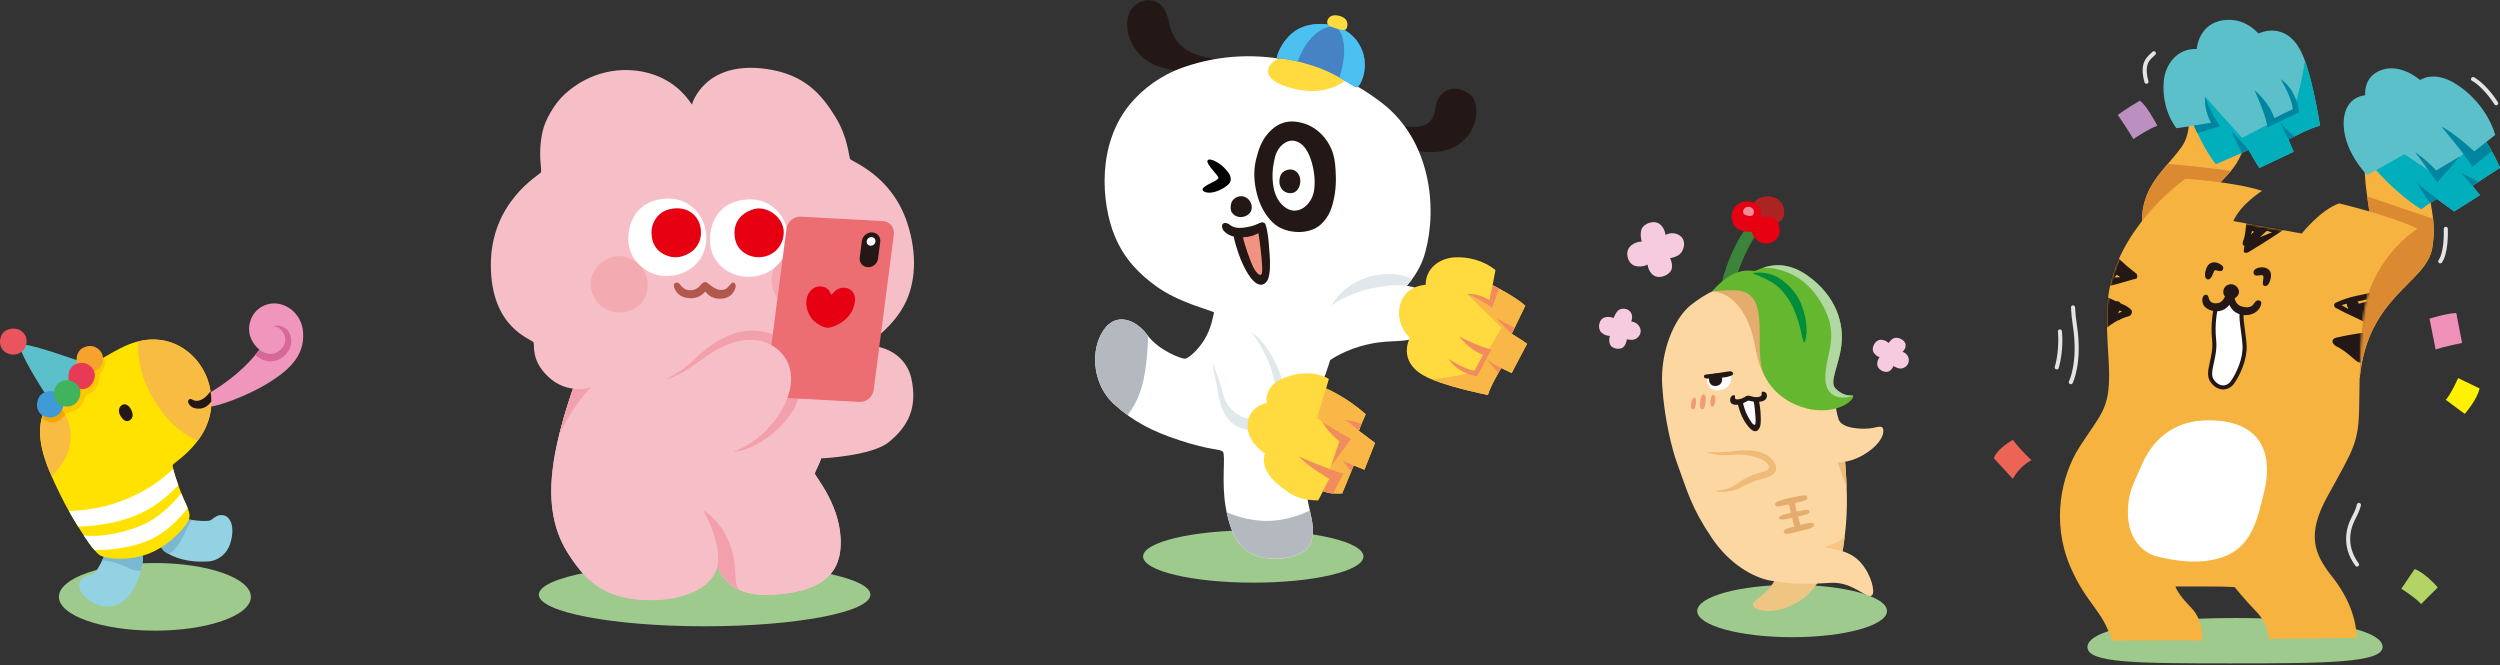 <svg width="1146" height="305" viewBox="0 0 1146 305" fill="none" xmlns="http://www.w3.org/2000/svg">
<rect x="0" y="0" width="1146" height="305" fill="#333333" stroke="none"/>
<ellipse cx="323" cy="272.59" rx="76" ry="14.5" fill="#9ECA8D"/>
<ellipse cx="71" cy="273.59" rx="44" ry="15.5" fill="#9ECA8D"/>
<ellipse cx="574.5" cy="255.09" rx="50.5" ry="12" fill="#9ECA8D"/>
<ellipse cx="821.5" cy="280.09" rx="43.5" ry="12" fill="#9ECA8D"/>
<g clip-path="url(#clip0_2012_2320)">
<path d="M556.502 27.292C557.746 28.815 550.6 33.773 540.391 32.454C534.507 31.693 525.708 30.486 519.824 21.666C516.075 16.04 515.592 7.684 519.082 3.637C522.98 -0.876 529.792 -1.228 533.244 3.507C535.843 7.072 535.639 11.287 537.161 14.74C538.831 18.473 541.189 21.258 544.456 23.207C549.634 26.29 555.778 26.42 556.502 27.311" fill="#231815"/>
<path d="M642.996 58.541C641.733 60.045 644.035 68.456 652.165 69.496C658.049 70.239 667.701 69.793 673.716 61.066C677.558 55.495 677.985 46.824 673.938 43.352C669.892 39.861 663.599 39.415 660.091 44.076C657.437 47.604 658.717 49.628 657.121 53.063C655.395 56.777 653.167 57.909 649.381 58.095C645.724 58.281 643.738 57.668 642.996 58.541Z" fill="#231815"/>
<path d="M557.09 140.912C555.865 145.424 555.531 149.955 552.153 155.599C549.127 160.668 544.635 164.289 543.299 164.456C541.981 164.623 531.308 160.928 525.85 153.483C520.523 146.222 510.481 142.212 504.69 153.297C499.715 162.822 501.571 176.953 510.667 185.253C519.781 193.534 528.728 197.879 540.57 201.778C555.271 206.625 559.206 205.659 560.543 207.052C561.953 208.519 559.8 220.755 561.861 232.509C564.366 246.788 569.527 254.289 580.014 255.775C590.502 257.26 599.838 253.862 601.212 247.976C603.569 237.782 598.075 233.883 598.428 214.572C598.743 197.266 601.824 186.274 606.168 175.337C610.511 164.419 613.333 152.628 613.37 147.039C613.426 140.039 613.166 123.031 589.982 121.137C567.559 119.298 558.798 134.58 557.072 140.93" fill="white"/>
<path d="M526.319 154.021C526.171 153.835 526.004 153.668 525.874 153.482C520.547 146.222 510.505 142.211 504.713 153.296C499.739 162.822 501.595 176.952 510.69 185.252C512.769 187.146 514.83 188.799 516.927 190.321C519.062 187.406 521.178 183.823 522.644 179.7C525.373 172.05 526.115 160.854 526.301 154.039" fill="#B4B8BF"/>
<path d="M612.112 148.95C613.411 148.207 628.261 145.162 636.54 138.793C643.946 133.074 650.647 125.498 653.301 115.787C659.204 94.322 655.268 64.26 633.885 47.511C611.425 29.927 577.067 18.786 542.579 30.819C531.999 34.514 524.203 40.585 518.671 46.973C502.671 65.392 504.75 92.874 510.931 108.044C515.404 119.036 522.699 125.869 529.66 130.975C540.277 138.774 554.459 141.894 556.965 143.398C556.965 143.398 567.749 147 583.731 148.504C601.365 150.175 612.149 148.931 612.149 148.931" fill="white"/>
<path d="M632.826 125.853C620.705 127.005 610.904 136.27 609.921 141.952C609.345 145.239 609.624 147.541 610.459 149.082C611.535 149.008 612.111 148.934 612.111 148.934C613.41 148.191 628.278 145.146 636.538 138.777C640.492 135.732 644.242 132.148 647.286 127.989C644.167 126.021 639.211 125.222 632.826 125.835" fill="#E0E8EC"/>
<path d="M601.234 247.955C602.478 242.626 601.549 239.006 600.454 233.992C596.686 235.83 591.749 237.632 585.828 238.449C575.544 239.841 566.523 236.629 562.328 234.772C564.982 247.566 570.124 254.343 580.036 255.754C590.524 257.24 599.86 253.823 601.234 247.955Z" fill="#B4B8BF"/>
<path d="M593.27 64.559C597.911 65.413 600.101 70.389 601.233 74.196C602.458 78.318 603.015 83.09 602.366 87.36C601.363 93.989 594.495 99.838 588.314 94.435C585.734 92.188 584.286 88.883 583.729 85.504C582.95 80.787 583.34 76.461 584.528 71.782C585.716 67.177 589.651 63.89 593.252 64.559M612.37 82.421C612.37 81.753 612.37 81.084 612.333 80.416C612.222 77.148 612.073 73.824 611.145 70.668C609.233 64.132 604.036 58.431 597.484 56.5C591.971 54.866 586.291 55.349 581.224 61.198C578.105 64.8 576.88 68.625 575.748 73.212C574.281 79.135 575.005 85.652 576.917 91.39C578.365 95.735 581.056 100.247 584.676 103.051C589.873 107.098 599.915 107.823 605.317 103.013C609.475 99.3 610.663 94.955 611.535 90.777C612.111 88.029 612.352 85.225 612.37 82.44" fill="#231815"/>
<path d="M593.958 78.467C591.935 76.926 588.594 77.78 587.276 79.878C586.626 80.937 586.459 82.292 586.478 83.536C586.496 84.78 587.053 86.117 587.926 87.064C589.504 88.754 592.603 89.144 594.33 87.473C595.276 86.581 595.796 85.319 595.982 84.037C596.074 83.406 596.464 80.342 593.958 78.467Z" fill="#231815"/>
<path d="M573.276 92.763C572.775 91.76 571.903 90.85 570.9 90.367C568.432 89.197 565.517 90.534 564.552 92.707C564.125 93.654 564.032 95.362 564.237 96.402C564.459 97.497 565.647 98.649 566.687 99.094C568.691 99.967 571.439 99.41 572.905 97.646C574.056 96.253 574.037 94.341 573.276 92.781" fill="#231815"/>
<path d="M553.507 73.693C554.138 71.873 559.075 74.696 561.154 76.868C563.623 79.43 564.496 81.046 564.087 82.977C563.586 85.391 555.864 89.773 552.078 87.861C548.31 85.929 558.259 83.181 558.537 81.603C558.723 80.582 552.913 75.383 553.488 73.712" fill="#030000"/>
<path d="M580.814 123.382C580.702 125.685 580.368 127.597 578.958 127.672C577.621 127.746 575.969 125.871 574.54 123.531C572.721 120.56 569.064 112.371 567.672 107.358C571.57 107.21 574.781 106.597 578.011 105.148C579.255 110.682 580.962 120.226 580.795 123.401" fill="#F19283"/>
<path d="M561.023 105.855C563.418 108.64 567.371 108.826 569.098 108.788C572.699 108.714 575.39 107.99 578.36 105.929C579.956 104.833 580.847 103.069 579.529 102.178C578.471 101.454 576.801 102.587 574.945 103.292C573.738 103.738 571.139 104.258 569.859 104.388C568.801 104.499 567.724 104.518 566.666 104.351C566.128 104.258 564.903 103.924 563.789 103.088C562.954 102.457 561.747 101.862 560.763 102.438C559.817 102.977 560.058 104.759 561.023 105.873" fill="#231815"/>
<path d="M565.558 108.455C566.003 110.943 566.56 112.522 567.47 115.4C568.565 118.89 572.314 128.23 576.509 130.161C578.904 131.275 580.537 129.641 581.224 128.045C582.171 125.816 582.412 121.286 581.985 116.347C581.595 111.853 581.577 109.179 580.649 104.76C580.185 102.55 579.219 101.993 578.236 102.16C577.085 102.346 576.305 103.813 576.695 105.948C577.549 110.405 578.44 118.872 578.551 121.973C578.625 123.922 578.718 125.946 577.753 126.021C576.843 126.076 575.414 124.368 574.449 122.4C573.15 119.745 570.421 112.169 569.623 108.047C569.214 105.948 568.156 104.481 567.117 104.5C566.115 104.5 565.242 105.837 565.558 108.455Z" fill="#231815"/>
<path d="M584.172 194.349C589.834 190.06 589.796 182.893 587.68 174.259C585.583 165.606 577.026 151.011 569.1 150.9C562.269 150.807 559.633 155.895 557.146 160.555C554.38 165.699 556.96 171.51 557.981 178.046C559.429 187.293 561.657 192.864 567.708 195.742C573.592 198.527 580.46 197.153 584.154 194.368" fill="#E0E8EC"/>
<path d="M555.106 164.381C555.106 164.381 558.985 173.479 560.47 180.071C562.103 187.331 568.674 193.013 575.876 191.713C586.085 189.857 586.308 181.222 583.097 170.434C580.164 160.63 574.633 152.887 570.883 149.266C570.883 149.266 565.983 146.741 559.969 152.274C553.992 157.789 555.106 164.381 555.106 164.381Z" fill="white"/>
<path d="M609.751 165.067C609.751 165.067 616.786 159.961 627.794 157.677C638.856 155.393 644.11 157.602 651.293 153.87C658.235 150.268 658.643 142.432 654.708 136.453C650.773 130.474 642.086 129.769 631.023 131.737C617.065 134.225 609.436 140.835 609.436 140.835C609.436 140.835 605.983 144.549 605.426 152.199C604.406 166.404 609.751 165.067 609.751 165.067Z" fill="white"/>
<path d="M682.068 181.054C682.068 181.054 660.61 176.857 652.258 171.937C640.564 165.048 646.281 154.966 646.281 154.966C643.014 151.568 640.638 147.055 641.473 141.336C642.995 130.771 653.52 130.567 653.52 130.567C653.52 122.768 660.128 118.368 666.68 117.978C672.657 117.625 679.785 119.185 685.521 123.789C685.521 123.789 684.889 127.169 684.203 130.734C684.203 130.734 694.69 135.97 699.182 140.167L692.964 152.997C695.971 154.854 699.219 156.952 699.999 157.621L692.945 170.99L688.175 168.725C688.175 168.725 683.33 176.597 682.05 181.072" fill="#FFDB3F"/>
<path d="M692.967 152.979C695.974 154.836 699.223 156.934 700.002 157.603L692.949 170.972L688.178 168.706C688.178 168.706 683.334 176.579 682.072 181.054C682.072 181.054 666.183 177.935 656.438 173.943C664.995 173.218 676.726 170.21 676.726 170.21L688.308 150.194L672.531 134.782C677.784 134.411 682.777 137.549 682.777 137.549L684.225 130.734C684.225 130.734 694.712 135.971 699.204 140.167L692.986 152.979H692.967Z" fill="#F8B747"/>
<path d="M672.531 134.767C677.784 134.395 682.759 137.533 682.759 137.533L684.207 130.719C684.207 130.719 685.395 131.313 687.121 132.241C687.195 132.297 683.965 141.136 683.965 141.136C683.965 141.136 678.527 136.958 672.55 134.767" fill="#F18D5C"/>
<path d="M692.97 152.982C692.97 152.982 688.051 148.47 685.953 145.852L694.25 150.289L692.97 152.982Z" fill="#F18D5C"/>
<path d="M681.422 164.996L688.178 168.71C688.178 168.71 687.584 169.657 686.786 171.086C685.524 168.895 681.422 165.015 681.422 165.015" fill="#F18D5C"/>
<path d="M664.12 164.549C672.566 169.971 675.963 169.86 675.963 169.86L679.805 162.656C673.55 160.464 668.965 154.281 668.965 154.281C668.965 154.281 680.622 160.149 683.684 160.037L677.151 172.385C677.151 172.385 675.387 172.812 670.264 170.176C665.995 167.985 664.102 164.568 664.102 164.568" fill="#F18D5C"/>
<path d="M615.224 226.195C615.224 226.195 610.045 226.585 606.444 225.174L604.272 229.389C597.2 229.24 592.838 228.293 584.894 221.219C577.116 214.274 579.826 207.887 579.826 207.887C579.826 207.887 571.269 202.632 571.9 194.425C572.532 186.125 580.625 184.769 580.625 184.769C580.086 180.647 581.905 175.726 589.033 173.053C601.544 168.355 609.154 173.721 609.154 173.721L607.873 178.103C607.873 178.103 616.653 181.631 626.064 189.913C626.064 189.913 623.67 195 622.927 197.526L630.315 203.059L625.452 215.351L620.551 213.364L615.243 226.232L615.224 226.195Z" fill="#FFDB3F"/>
<path d="M626.049 189.856C626.049 189.856 623.654 194.944 622.912 197.469L630.299 203.003L625.436 215.295L620.536 213.308L615.227 226.176C615.227 226.176 610.048 226.566 606.447 225.136L609.362 219.528L607.431 218.173C607.431 218.173 617.492 201.981 616.415 201.61C615.357 201.239 603.719 191.472 603.719 191.472L607.839 178.047C607.839 178.047 616.619 181.575 626.03 189.856" fill="#F8B747"/>
<path d="M624.063 194.333C623.599 195.485 623.153 196.617 622.893 197.471C622.893 197.471 619.366 194.073 616.359 192.551C616.359 192.551 619.775 192.551 624.044 194.333" fill="#F18D5C"/>
<path d="M595.5 209.281C595.5 209.281 610.22 215.724 615.788 217.136L610.981 226.438C609.236 226.048 607.584 225.603 606.433 225.157L609.347 219.549C609.347 219.549 599.045 213.441 595.5 209.281Z" fill="#F18D5C"/>
<path d="M606.078 193.441C606.078 193.441 609.661 199.179 613.93 202.243L610.032 213.904L619.313 201.296L606.097 193.441H606.078Z" fill="#F18D5C"/>
<path d="M615.391 211.211C616.653 211.749 620.532 213.328 620.532 213.328L619.363 216.15L615.391 211.211Z" fill="#F18D5C"/>
<path d="M617.005 36.667C608.782 43.296 596.513 42.814 586.749 38.543C577.246 34.402 582.072 28.052 586.489 26.771C586.489 26.771 592.485 23.317 602.397 26.381C616.003 30.577 617.005 36.667 617.005 36.667Z" fill="#FFDB3F"/>
<path d="M585.305 26.698C585.101 24.989 588.739 16.299 595.904 12.92C603.793 9.206 617.009 10.395 622.893 20.069C628.777 29.743 623.561 39.639 622.039 39.992C620.517 40.327 614.002 34.05 601.732 30.114C590.799 26.605 585.305 26.716 585.305 26.716" fill="#4583C5"/>
<path d="M612.127 11.974C606.54 10.284 600.377 10.822 595.904 12.921C588.739 16.3 585.101 24.99 585.305 26.698C585.305 26.698 588.516 26.642 594.883 28.165C594.883 28.165 600.062 11.974 612.127 11.974Z" fill="#4AC1F1"/>
<path d="M622.061 39.992C623.583 39.658 628.798 29.761 622.914 20.068C620.353 15.872 616.418 13.272 612.148 11.973C612.204 12.01 619.796 17.06 614.005 35.517C618.515 38.08 621.151 40.178 622.061 39.974" fill="#4AC1F1"/>
<path d="M617.417 12.736C616.953 14.315 614.8 13.702 612.646 13.071C608.767 11.938 608.006 11.047 608.488 9.468C608.953 7.89 610.493 6.219 614.335 7.37C618.029 8.466 617.881 11.158 617.417 12.736Z" fill="#FFDB3F"/>
</g>
<g clip-path="url(#clip1_2012_2320)">
<path d="M1092.2 296.578C1092.2 303.912 1065.8 304.089 1022.34 304.089C978.866 304.089 956.883 303.912 956.883 296.578C956.883 289.245 981.356 283.297 1024.84 283.297C1068.33 283.297 1092.2 289.245 1092.2 296.578Z" fill="#9ECA8D"/>
<path d="M1113.69 146.097C1113.69 146.097 1120.87 143.753 1125.96 143.469L1128.61 157.194C1128.61 157.194 1120.18 158.934 1116.48 160.177L1113.69 146.097Z" fill="#EF90B9"/>
<path d="M1126.81 173.316C1126.81 173.316 1123.56 180.632 1121.16 183.278L1129.84 189.723C1129.84 189.723 1135.63 183.1 1136.63 178.057L1126.81 173.316Z" fill="#FFF100"/>
<path d="M1100.77 269.876C1100.77 269.876 1107.54 274.137 1109.82 276.907L1117.47 269.272C1117.47 269.272 1111.76 262.578 1106.88 260.855L1100.77 269.858V269.876Z" fill="#B3D465"/>
<path d="M922.697 201.639C922.697 201.639 915.209 205.758 914 210.109L922.697 219.519C922.697 219.519 925.347 213.979 931.252 210.943C931.252 210.943 926.486 206.699 922.697 201.621" fill="#EB6456"/>
<path d="M980.874 46.166C980.874 46.166 974.044 50.197 970.789 52.665C970.789 52.665 976.694 61.348 977.921 63.745C977.921 63.745 985.374 58.773 988.931 57.654C988.931 57.654 983.968 47.995 980.856 46.148" fill="#BB8FBF"/>
<path d="M1059.88 150.322C1059.88 150.322 1063.99 143.22 1081.1 116.994C1090.33 102.843 1085.03 98.528 1084.02 79.138C1083.18 63.087 1094.85 50.444 1099.65 47.23L1132.34 60.033C1132.34 60.033 1112.33 66.762 1112.94 81.109C1113.54 95.456 1117.17 100.392 1114.97 113.603C1112.23 129.992 1085.41 135.39 1081.71 173.317C1080.91 173.317 1059.9 150.322 1059.9 150.322" fill="#F7B33F"/>
<path d="M1132.32 60.048L1099.65 47.246C1096.45 49.377 1090.21 55.733 1086.63 64.469C1086.85 64.469 1096.59 64.274 1114.25 74.377C1118.63 64.665 1132.32 60.048 1132.32 60.048Z" fill="#F4A133"/>
<path d="M1081.08 116.993C1063.97 143.219 1059.86 150.321 1059.86 150.321C1059.86 150.321 1080.86 173.315 1081.66 173.315C1085.36 135.388 1112.19 129.99 1114.92 113.601C1115.83 108.168 1115.74 104.137 1115.3 100.267L1085.08 90.039C1086.63 100.906 1088.26 105.966 1081.06 116.993" fill="#DB8A31"/>
<path d="M1146 76.848C1146 76.848 1142.21 68.379 1139.69 65.112L1143.8 61.844C1141.75 54.618 1135.93 44.887 1125.76 38.46C1115.71 32.103 1109.36 36.702 1109.36 36.702C1109.36 36.702 1100.91 29.067 1092 31.979C1083.09 34.873 1084.23 43.644 1084.23 43.644C1079.61 44.177 1074.91 47.32 1074.38 55.186C1073.49 68.68 1085.05 80.24 1085.05 80.24L1089.25 77.967C1089.25 77.967 1098.48 88.798 1109.91 95.865C1109.91 95.865 1114.57 92.438 1117.05 91.16L1124.98 96.93L1136.81 89.473L1133.34 85.194L1145.98 76.902L1146 76.848Z" fill="#5BC0C9"/>
<path d="M1109.93 95.845C1109.93 95.845 1114.59 92.418 1117.06 91.139L1124.99 96.91L1136.82 89.453L1133.35 85.173L1145.98 76.881C1145.98 76.881 1142.19 68.412 1139.67 65.144L1134.24 69.459L1132.22 67.861C1132.22 67.861 1117.45 81.675 1116.74 80.734C1116.05 79.793 1102.19 70.72 1102.19 70.72L1089.23 77.982C1089.23 77.982 1098.46 88.813 1109.89 95.88" fill="#00AFBB"/>
<path d="M1114.07 92.953C1115.14 92.243 1116.23 91.568 1117.06 91.124C1117.06 91.124 1110.28 86.1 1107.81 83.578C1107.81 83.578 1110.96 89.278 1114.07 92.953Z" fill="#0085A1"/>
<path d="M1119.11 58.008C1119.11 58.008 1130.3 71.236 1133.36 76.421L1142.3 69.372C1141.41 67.72 1140.47 66.158 1139.67 65.128L1134.25 69.443C1134.25 69.443 1124.68 60.582 1119.11 58.026" fill="#0085A1"/>
<path d="M1107.16 69.816C1107.16 69.816 1111.91 72.906 1116.74 78.144L1127.91 71.486L1117.24 83.577L1107.16 69.816Z" fill="#0085A1"/>
<path d="M1128.3 79.264C1129.22 80.365 1133.35 85.141 1133.35 85.141L1136.09 83.33L1128.28 79.246L1128.3 79.264Z" fill="#0085A1"/>
<path d="M1007.75 117.757C1005.91 97.71 1010.89 92.099 1017.53 84.038C1022.38 78.143 1036.58 68.856 1025.03 39.47L997.626 35.066C997.626 35.066 1008.99 55.149 999.832 67.667C991.722 78.764 979.787 86.399 982.188 106.535L1007.75 117.757Z" fill="#F7B33F"/>
<path d="M1025.02 39.47L997.609 35.066C997.609 35.066 1002.25 43.27 1003.21 52.467C1006.96 52.645 1011.64 54.154 1017.73 56.889C1022.62 59.09 1027.15 61.896 1028.98 65.039C1030.07 58.771 1029.38 50.568 1025.02 39.47Z" fill="#F4A133"/>
<path d="M982.191 106.535L1007.75 117.757C1005.92 97.71 1010.9 92.1 1017.53 84.038C1018.79 82.493 1020.7 80.718 1022.62 78.409C1014.38 76.971 1000.6 75.728 993.681 75.16C986.887 83.062 980.359 91.141 982.209 106.517" fill="#DB8A31"/>
<path d="M1063.5 57.599C1063.5 57.599 1059.73 32.829 1054.5 23.028C1047.18 9.285 1035.31 15.357 1035.31 15.357C1031.58 11.451 1026.51 8.521 1019.91 9.178C1007.71 10.403 1006.98 22.46 1006.98 22.46C998.034 22.069 992.663 29.438 991.898 36.913C991.204 43.749 992.645 51.988 997.643 58.771C997.643 58.771 1001.54 58.221 1005.66 57.581C1005.66 57.581 1011.14 69.851 1015.75 75.195L1030.76 68.697C1032.73 72.23 1034.99 76.048 1035.72 76.989L1051.39 69.567L1049.03 63.991C1049.03 63.991 1058.29 58.807 1063.49 57.581" fill="#5BC0C9"/>
<path d="M1030.77 68.716C1032.74 72.249 1035 76.067 1035.73 77.008L1051.4 69.586L1049.03 64.01C1049.03 64.01 1058.3 58.826 1063.49 57.6C1063.49 57.6 1060.68 39.258 1056.57 27.895C1055.33 37.66 1051.31 50.942 1051.31 50.942L1027.8 63.247L1010.88 44.425C1010.21 50.409 1013.57 56.286 1013.57 56.286L1005.69 57.6C1005.69 57.6 1011.17 69.87 1015.77 75.215L1030.78 68.716H1030.77Z" fill="#00AFBB"/>
<path d="M1010.88 44.426C1010.21 50.427 1013.57 56.287 1013.57 56.287L1005.69 57.601C1005.69 57.601 1006.31 58.986 1007.29 61.01C1007.34 61.099 1017.64 57.832 1017.64 57.832C1017.64 57.832 1013.12 51.404 1010.88 44.444" fill="#0085A1"/>
<path d="M1030.77 68.713C1030.77 68.713 1025.84 62.853 1022.92 60.332L1027.62 70.045L1030.77 68.713Z" fill="#0085A1"/>
<path d="M1045.12 56.09L1049.05 64.027C1049.05 64.027 1050.17 63.405 1051.84 62.535C1049.39 60.973 1045.13 56.09 1045.13 56.09" fill="#0085A1"/>
<path d="M1045.46 36.238C1051.26 46.182 1050.97 50.07 1050.97 50.07L1042.51 54.136C1040.3 46.874 1033.44 41.316 1033.44 41.316C1033.44 41.316 1039.61 54.953 1039.32 58.469L1053.78 51.58C1053.78 51.58 1054.35 49.573 1051.58 43.572C1049.27 38.582 1045.44 36.256 1045.44 36.256" fill="#0085A1"/>
<path d="M1080.44 292.406C1079.89 283.688 1077.01 274.402 1068.97 264.245C1060.79 253.911 1057.25 245.086 1066.91 227.508C1079.11 205.366 1081.28 203.022 1081.47 185.39C1081.63 170.546 1081.92 146.274 1085.37 135.389C1091.82 114.97 1108.15 104.831 1108.15 104.831C1096.09 98.9 1072.26 93.236 1072.26 93.236C1063.51 96.361 1055.15 107.05 1055.15 107.05C1046.15 105.523 1023.76 101.333 1023.76 101.333C1027.17 93.538 1036.95 87.483 1036.95 87.483C1023.93 83.293 1001.77 81.961 1001.77 81.961C1001.77 81.961 973.85 101.386 967.322 130.648C964.352 143.983 966.646 159.875 966.807 170.741C967.056 187.716 962.911 189.847 953.378 204.673C944.805 217.99 940.234 239.351 949.038 259.771C956.508 277.101 963.818 279.48 968.069 293.703C968.069 293.703 1000.67 293.365 1009.3 293.685C1009.3 293.685 1010.68 286.121 1005.28 279.498C1003.91 277.811 998.732 273.159 997.238 268.844C997.238 268.844 1019.19 268.684 1024.36 269.146C1024.36 269.146 1029.38 275.325 1033.72 279.746C1038.15 284.256 1039.18 287.914 1040.16 292.904L1080.42 292.406H1080.44Z" fill="#F7B33F"/>
<mask id="mask0_2012_2320" style="mask-type:luminance" maskUnits="userSpaceOnUse" x="944" y="81" width="165" height="213">
<path d="M967.322 130.666C964.352 144 966.646 159.892 966.806 170.759C967.055 187.734 962.911 189.864 953.378 204.691C944.805 218.008 940.234 239.368 949.038 259.788C956.508 277.1 963.818 279.497 968.069 293.72C968.069 293.72 1000.67 293.383 1009.3 293.702C1009.3 293.702 1010.68 286.138 1005.28 279.533C1003.89 277.846 998.732 273.176 997.238 268.879C997.238 268.879 1019.19 268.702 1024.36 269.181C1024.36 269.181 1029.38 275.36 1033.72 279.781C1038.15 284.291 1039.18 287.931 1040.16 292.939L1080.42 292.442C1079.87 283.723 1076.99 274.437 1068.95 264.28C1060.77 253.946 1057.23 245.121 1066.91 227.543C1079.09 205.401 1081.28 203.057 1081.47 185.425C1081.63 170.581 1081.92 146.309 1085.37 135.424C1091.82 115.005 1108.15 104.866 1108.15 104.866C1096.09 98.935 1072.26 93.271 1072.26 93.271C1063.51 96.396 1055.15 107.085 1055.15 107.085C1046.15 105.558 1023.76 101.368 1023.76 101.368C1027.17 93.573 1036.95 87.518 1036.95 87.518C1023.93 83.328 1001.77 81.996 1001.77 81.996C1001.77 81.996 973.85 101.421 967.322 130.683" fill="white"/>
</mask>
<g mask="url(#mask0_2012_2320)">
<path d="M1085.83 145.618C1085.83 145.618 1085.78 145.618 1085.76 145.6C1085.79 145.565 1085.81 145.529 1085.83 145.494C1085.83 145.529 1085.83 145.582 1085.83 145.618ZM1075.92 140.469C1075.92 140.469 1076.56 141.09 1076.4 141.587C1076.12 141.374 1073.65 140.096 1073.38 139.883C1074.3 139.563 1075.14 139.35 1075.82 139.208C1075.76 139.243 1075.92 140.451 1075.92 140.451M1088.37 147.038C1088.34 145.192 1088.28 143.345 1088.25 141.481C1088.21 139.936 1088.55 138.143 1086.68 137.841C1086.42 137.787 1081.61 139.172 1081.31 139.208C1081.31 139.03 1080.69 138.338 1080.65 138.196C1082.17 137.876 1088.84 136.473 1090.35 136.154C1091.97 135.816 1091.84 133.153 1090.24 133.49C1086.74 134.236 1083.25 134.964 1079.75 135.71C1076.62 136.385 1073.7 137.379 1070.66 138.799C1069.7 139.243 1069.7 140.575 1070.66 141.108C1073.5 142.653 1075.98 143.86 1078.93 145.209C1081.56 146.417 1083.75 147.731 1086.58 148.565C1087.45 148.832 1088.41 147.873 1088.39 147.021" fill="#231815"/>
<path d="M1085.37 162.593C1085.62 161.404 1085.51 160.125 1085.26 159.042C1084.98 157.817 1084.67 156.308 1084.67 155.118C1084.67 153.36 1086.83 152.099 1085.03 152.313C1080.3 152.881 1075.53 153.715 1070.77 154.816C1069.75 155.047 1068.86 156.077 1069.29 157.036C1069.72 157.959 1070.5 158.509 1071.37 158.971C1072.4 159.504 1073.4 160.09 1074.34 160.747C1076.24 162.078 1077.95 163.623 1079.73 165.115C1080.64 165.86 1081.69 166.695 1083.16 165.896C1084.44 165.203 1085.1 163.854 1085.39 162.576" fill="#231815"/>
<path d="M970.342 125.928C970.342 125.928 970.662 126.158 970.715 126.194C971.125 126.478 971.569 126.94 971.961 127.082C971.249 127.171 970.004 127.064 969.293 127.171C969.577 126.904 970.075 126.194 970.36 125.928M979.235 127.792C979.608 127.632 979.786 126.673 979.68 126.176C979.644 125.892 979.52 125.626 979.324 125.466C977.403 123.886 975.429 122.412 973.597 120.707C971.765 119.003 969.915 117.369 967.745 116.126C966.465 115.38 964.828 117.866 966.127 118.612C967.496 119.411 968.741 120.37 969.933 121.382C969.648 121.524 969.364 121.684 969.097 121.844C968.67 121.737 968.243 121.631 967.799 121.56C966.536 121.382 964.935 121.737 963.797 121.204C962.463 120.565 960.826 123.051 962.178 123.69C963.281 124.205 964.437 124.17 965.664 124.205C965.664 124.205 965.664 124.205 965.646 124.205C964.775 124.916 963.761 125.715 963.263 126.798C962.925 127.508 962.907 128.2 963.174 128.698C962.783 129.177 962.445 129.692 962.249 130.207C961.805 131.45 962.481 132.728 963.743 132.231C964.099 132.089 964.401 131.787 964.722 131.592C964.668 131.645 965.255 131.468 965.344 131.45C965.664 131.379 966.002 131.308 966.322 131.237C967.745 130.899 969.186 130.544 970.609 130.154C973.241 129.461 975.198 128.769 977.812 128.094C978.239 127.987 978.826 127.845 979.271 127.739" fill="#231815"/>
<path d="M1038.75 107.602C1037.78 108.01 1036.78 108.401 1035.8 108.809C1036.9 108.01 1037.97 106.678 1039.07 105.862C1039.89 105.862 1040.73 106.43 1041.49 106.501C1040.57 106.874 1039.64 107.229 1038.75 107.602ZM1031.82 107.531L1032.37 105.915L1033.26 106.217C1033.26 106.217 1031.89 107.478 1031.82 107.531ZM1054.33 100.499C1053.45 100.34 1052.59 100.126 1051.77 99.896C1051.67 99.647 1051.42 99.487 1050.97 99.505C1050.81 99.505 1050.65 99.505 1050.49 99.505C1046.76 98.298 1043.41 96.629 1039.18 96.007C1038.83 95.954 1038.43 96.06 1038.08 96.238C1037.54 95.457 1035.36 96.007 1034.88 97.428C1034.34 98.99 1033.67 100.57 1032.96 102.168C1033.15 99.967 1033.44 97.694 1034.66 95.35C1035.57 93.645 1032.56 93.521 1031.66 95.226C1030.04 98.315 1029.79 101.21 1029.51 104.051C1029.36 105.542 1029.22 107.034 1028.88 108.578C1028.62 109.786 1027.41 111.757 1028.4 112.485C1028.54 112.591 1028.71 112.645 1028.87 112.68C1028.69 113.515 1028.56 114.349 1028.53 115.166C1028.49 115.929 1029.72 116.142 1030.7 115.557C1034.31 113.426 1037.85 111.242 1041.32 108.934C1043.08 107.762 1044.96 106.607 1046.72 105.365C1049.03 104.85 1051.35 104.104 1053.68 102.737C1054.74 102.115 1055.49 100.677 1054.37 100.482" fill="#231815"/>
<path d="M971.04 143.594C971.04 143.594 970.951 143.594 970.898 143.594C971.093 143.238 971.307 142.866 971.502 142.493C971.538 142.422 971.574 142.368 971.609 142.297C971.983 142.457 972.356 142.635 972.73 142.812C972.16 143.043 971.591 143.292 971.04 143.576M976.963 142.067C975.575 140.557 973.797 139.794 972.054 139.03C972 138.941 971.965 138.853 971.911 138.782C971.431 138.16 970.738 137.983 969.973 138.089C968.141 137.237 966.327 136.402 964.513 135.55C963.943 135.284 963.267 135.515 962.858 136.367C962.52 137.095 962.574 138.231 963.143 138.498C964.068 138.924 965.011 139.368 965.935 139.794C963.534 141.108 961.169 142.635 958.714 143.647C957.54 144.126 957.434 146.577 958.519 146.736C960.671 147.056 962.858 147.216 965.064 147.216C964.637 147.624 964.21 148.033 963.783 148.423C963.214 148.92 962.627 149.435 962.076 149.968C960.724 151.264 961.702 153.821 963.09 152.56C963.623 152.081 964.157 151.602 964.673 151.122C966.718 149.364 968.852 147.908 971.04 146.79C971.129 146.79 971.2 146.79 971.289 146.772C971.591 146.736 971.84 146.559 972.036 146.328C973.334 145.742 974.651 145.263 975.967 144.925C976.892 144.694 977.745 142.919 976.98 142.067" fill="#231815"/>
</g>
<path d="M1033.01 125.107C1033.1 125.977 1033.81 126.581 1035.64 126.226C1037.44 125.888 1037.56 126.386 1037.58 127.185C1037.6 127.984 1036.73 130.665 1037.9 131.038C1039.25 131.464 1040.48 130.097 1040.96 127.149C1041.44 124.202 1039.62 122.888 1037.81 122.603C1036 122.302 1032.79 122.976 1033.03 125.107" fill="#231815"/>
<path d="M1012 128.091C1012.86 128.304 1013.85 127.168 1014.47 125.41C1015.01 123.883 1015.29 123.67 1016.04 123.936C1016.79 124.185 1018.3 124.611 1018.8 123.83C1019.38 122.924 1019.44 121.948 1017.37 120.882C1014.72 119.497 1012.71 120.545 1011.81 122.143C1010.9 123.741 1009.92 127.576 1012 128.109" fill="#231815"/>
<path d="M1027.9 142.687C1026.66 144.569 1028.6 152.328 1028.9 158.383C1029.22 164.438 1026.07 171.398 1023.44 175.163C1020.81 178.927 1016.24 178.128 1013.83 174.257C1011.43 170.368 1015.77 163.763 1014.95 156.075C1014.14 148.386 1015.45 142.687 1015.77 140.929C1015.77 140.929 1018.9 140.804 1019.83 139.1C1020.75 137.413 1021.78 135.957 1021.78 135.957C1021.78 135.957 1023.21 140.183 1025.06 141.195C1026.91 142.189 1027.89 142.722 1027.89 142.722" fill="white"/>
<path d="M1021.93 130.381C1020.47 130.701 1019.44 131.731 1019.19 133.329C1018.94 134.927 1019.85 136.543 1021.95 137.057C1024.04 137.555 1026.02 135.939 1026.34 134.181C1026.66 132.423 1024.7 129.76 1021.95 130.381" fill="#231815"/>
<path d="M1021.57 134.377C1021.16 135.282 1020.63 139.029 1023.44 142.03C1026.2 144.977 1030.55 145.03 1033.44 143.45C1036.14 141.976 1037.67 138.159 1035.64 137.75C1033.38 137.289 1033.6 139.917 1031.43 140.645C1029.58 141.266 1026.87 140.414 1026.11 139.757C1023.96 137.892 1024.29 135.744 1024.33 134.607C1024.36 133.471 1022.37 132.566 1021.57 134.377Z" fill="#231815"/>
<path d="M1023.79 134.75C1023.88 135.745 1023.4 139.243 1020 141.551C1017.28 143.415 1013.06 142.936 1010.7 140.645C1009.1 139.083 1009.17 135.656 1010.75 135.194C1012.6 134.662 1012.23 136.934 1013.12 138.018C1014.35 139.527 1016.94 139.065 1017.8 138.55C1019.86 137.272 1020.25 134.91 1020.57 133.827C1020.89 132.744 1023.59 132.762 1023.79 134.75Z" fill="#231815"/>
<path d="M1015.79 140.91C1015.45 142.668 1014.15 148.368 1014.97 156.056C1015.79 163.745 1011.45 170.368 1013.85 174.238C1016.25 178.127 1020.82 178.908 1023.45 175.144C1026.09 171.38 1029.23 164.419 1028.91 158.364C1028.59 152.31 1026.67 144.568 1027.92 142.686" stroke="#231815" stroke-width="1.87" stroke-linecap="round" stroke-linejoin="round"/>
<path d="M1017.66 255.791C1032.38 251.37 1034.84 237.769 1037.97 225.056C1041.45 210.833 1038.91 193.024 1013.1 192.668C995.354 192.42 986.176 202.665 981.587 213.55C979.506 218.468 976.856 223.28 976.003 228.252C973.139 245.067 981.232 253.394 989.36 255.259C998.164 257.283 1007.89 258.703 1017.66 255.791Z" fill="white"/>
<path d="M950.279 140.91C950.386 143.396 950.635 146.13 951.115 149.131C953.765 166.248 949.266 175.197 949.266 175.197" stroke="#E4E4E5" stroke-width="1.87" stroke-linecap="round" stroke-linejoin="round"/>
<path d="M944.253 151.922C944.253 151.922 945.231 160.072 942.812 168.417L944.253 151.922Z" fill="#EF90B9"/>
<path d="M944.253 151.922C944.253 151.922 945.231 160.072 942.812 168.417" stroke="#E4E4E5" stroke-width="1.87" stroke-linecap="round" stroke-linejoin="round"/>
<path d="M987.336 24.414C985.042 26.651 981.52 28.675 983.939 37.465M1133.64 36.24C1136.1 37.465 1140.74 41.779 1144.24 47.337M1121.16 104.885C1121.21 107.175 1121.34 115.858 1118.61 119.8M1081.32 231.45C1080.2 236.582 1076.75 239.014 1076.41 246.312C1076.25 250.059 1077.19 254.356 1080.46 258.795" stroke="#E4E4E5" stroke-width="1.87" stroke-linecap="round" stroke-linejoin="round"/>
</g>
<g clip-path="url(#clip2_2012_2320)">
<path d="M253.781 211.786C257.155 189.925 267.554 165.143 267.554 165.143C267.554 165.143 280.46 136.466 329.873 139.663C376.483 142.694 380.539 168.67 380.539 168.67C380.539 168.67 382.125 183.844 379.839 197.09C377.442 211.033 373.57 215.644 373.533 217.059C373.496 218.363 386.089 232.214 385.352 250.163C384.762 264.363 374.824 271.73 352.772 272.704C334.187 273.53 329.799 261.902 328.785 259.66C326.075 270.848 310.329 276.102 293.772 274.926C276.146 273.659 268.052 265.649 260.456 253.745C254.611 244.596 250.702 231.847 253.8 211.805" fill="#F6BFC8"/>
<path d="M335.217 251.299C338.204 260.393 336.066 266.161 338.555 270.166C331.659 266.804 329.465 261.146 328.783 259.658C328.783 259.658 328.783 259.658 328.783 259.694C328.949 259.015 329.078 258.298 329.152 257.563C330.073 247.441 322.422 233.957 322.422 233.957C322.422 233.957 331.124 238.715 335.254 251.299" fill="#F2A1AC"/>
<path d="M327.142 263.612C327.142 263.612 327.161 263.574 327.18 263.555C327.18 263.574 327.161 263.593 327.142 263.612Z" fill="#F2A1AC"/>
<path d="M328.085 261.753C328.085 261.753 328.122 261.661 328.141 261.605C328.141 261.642 328.104 261.698 328.085 261.753Z" fill="#F2A1AC"/>
<path d="M253.781 211.786C257.155 189.925 267.554 165.143 267.554 165.143C267.554 165.143 280.46 136.466 329.873 139.663C376.483 142.694 380.539 168.67 380.539 168.67C380.539 168.67 382.125 183.844 379.839 197.09C377.442 211.033 373.57 215.644 373.533 217.059C373.496 218.363 386.089 232.214 385.352 250.163C384.762 264.363 374.824 271.73 352.772 272.704C334.187 273.53 329.799 261.902 328.785 259.66C326.075 270.848 310.329 276.102 293.772 274.926C276.146 273.659 268.052 265.649 260.456 253.745C254.611 244.596 250.702 231.847 253.8 211.805" fill="#F6BFC8"/>
<path d="M335.217 251.299C338.204 260.393 336.066 266.161 338.555 270.166C331.659 266.804 329.465 261.146 328.783 259.658C328.783 259.658 328.783 259.658 328.783 259.694C328.949 259.015 329.078 258.298 329.152 257.563C330.073 247.441 322.422 233.957 322.422 233.957C322.422 233.957 331.124 238.715 335.254 251.299" fill="#F2A1AC"/>
<path d="M327.142 263.612C327.142 263.612 327.161 263.574 327.18 263.555C327.18 263.574 327.161 263.593 327.142 263.612Z" fill="#F2A1AC"/>
<path d="M328.085 261.753C328.085 261.753 328.122 261.661 328.141 261.605C328.141 261.642 328.104 261.698 328.085 261.753Z" fill="#F2A1AC"/>
<path d="M247.914 79.113C248.652 77.937 246.31 71.011 248.744 60.172C249.906 54.974 254.109 47.497 258.94 43.106C270.63 32.469 285.103 30.375 296.626 33.314C307.339 36.033 313.607 42.463 317.166 47.938C317.166 47.938 322.642 27.675 351.165 31.588C369.215 34.068 376.922 43.822 383.006 53.688C388.519 62.616 389.109 71.452 389.644 72.793C390.179 74.134 408.708 80.086 415.954 102.388C420.637 116.809 419.716 130.22 414.406 140.03C409.409 149.252 401.868 154.286 400.633 155.792C399.397 157.298 403.011 165.308 394.124 172.969C387.431 178.737 379.577 178.958 375.631 176.9C375.631 176.9 355.35 182.301 330.349 182.301C292.755 182.301 271.017 177.47 271.017 177.47C271.017 177.47 260.268 181.364 251.049 172.454C243.526 165.18 245.093 158.603 244.596 157.005C244.098 155.388 224.997 150.905 224.997 121.42C224.997 92.542 247.177 80.252 247.914 79.076" fill="#F6BFC8"/>
<path d="M296.867 130.567C296.775 134.958 295.245 137.952 292.811 140.065C290.322 142.214 286.892 143.464 283.205 143.225C275.424 142.729 270.686 136.391 270.76 129.888C270.833 123.384 276.862 117.837 283.371 117.414C285.897 117.249 287.962 118.167 289.658 118.994C295.023 121.603 296.941 126.269 296.849 130.567" fill="#F3AAB1"/>
<path d="M379.75 129.114C379.658 133.505 378.127 136.481 375.694 138.594C373.223 140.743 369.794 141.974 366.106 141.735C358.326 141.239 353.606 134.919 353.679 128.416C353.753 121.913 359.764 116.402 366.272 115.961C368.78 115.796 370.845 116.714 372.541 117.541C377.906 120.131 379.824 124.816 379.713 129.096" fill="#F3AAB1"/>
<path d="M288.007 109.643C288.007 114.217 289.814 117.855 292.487 120.757C295.677 124.211 300.176 126.526 305.633 126.526C315.682 126.526 323.812 119.141 323.812 109.129C323.812 99.117 316.216 90.537 305.633 91.015C292.893 91.585 288.007 100.678 288.007 109.643Z" fill="white"/>
<path d="M325.429 110.01C325.429 120.022 333.633 126.893 343.055 126.893C353.103 126.893 361.234 119.508 361.234 109.496C361.234 99.484 353.638 90.905 343.055 91.382C330.315 91.952 325.429 101.045 325.429 110.01Z" fill="white"/>
<path d="M336.68 106.797C336.716 110.6 338.007 113.208 340.091 115.064C342.211 116.956 345.179 118.058 348.369 117.893C355.117 117.544 359.266 112.106 359.266 106.484C359.266 100.863 354.103 95.995 348.48 95.554C346.304 95.388 344.497 96.16 343.022 96.858C338.339 99.063 336.643 103.086 336.68 106.797Z" fill="#E60012"/>
<path d="M298.658 106.65C298.658 111.151 300.575 114.495 303.912 116.332C305.682 117.305 307.84 118.077 310.329 117.912C313.113 117.728 316.229 116.258 318.054 114.476C320.267 112.345 321.336 109.626 321.336 106.54C321.336 100.9 317.501 95.554 310.476 95.481C308.208 95.463 305.775 96.032 304.097 96.969C300.299 99.118 298.639 103.197 298.639 106.632" fill="#E60012"/>
<path d="M308.914 131.154C309.135 132.55 310.555 135.802 314.593 136.518C320.88 137.62 323.093 133.597 323.295 133.615C323.498 133.615 325.342 137.345 330.892 136.904C336.386 136.481 337.197 131.595 337.197 131.595C337.511 130.327 336.368 128.766 335.243 129.905C333.897 131.264 333.16 132.991 330.523 132.917C327.886 132.844 325.342 130.456 324.365 129.739C323.074 128.802 322.208 129.427 320.825 131.044C319.46 132.679 317.193 133.395 315.128 132.899C312.546 132.293 312.067 130.272 310.924 129.702C310.039 129.262 308.656 129.739 308.877 131.154" fill="#B2574C"/>
<path d="M356.752 190.291C365.934 176.733 362.892 166.574 357.784 161.375C352.935 156.433 344.952 154.247 335.678 157.26C323.232 161.283 316.853 171.148 304.389 174.235C304.389 174.235 312.17 170.799 318.439 164.627C326.772 156.415 339.753 147.928 353.691 153.108C368.81 158.73 369.566 175.851 364.551 186.304C362.541 190.474 357.324 196.812 351.258 200.982C341.523 207.669 335.733 207.045 335.733 207.045C335.733 207.045 347.441 204.069 356.752 190.327" fill="#F2A1AC"/>
<path d="M376.744 210.112C376.744 210.112 399.477 209.047 407.332 202.727C416.845 195.067 420.514 186.322 417.786 173.555C415.905 164.737 408.014 158.693 398.389 158.546C387.364 158.38 382.515 165.82 379.528 176.439C379.528 176.439 372.54 180.903 371.065 192.164C369.221 206.346 376.744 210.094 376.744 210.094" fill="#F6BFC8"/>
<path d="M401.06 155.386C400.894 155.551 400.746 155.698 400.654 155.809C400.285 156.249 400.341 157.26 400.377 158.656C399.714 158.583 399.05 158.546 398.386 158.527C387.361 158.362 382.53 165.784 379.525 176.42C379.525 176.42 377.017 165.306 383.618 159.225C389.536 153.769 396.413 154.155 401.078 155.368" fill="#F2A1AC"/>
<path d="M256.192 199.843C258.109 191.907 260.543 184.264 262.663 178.165C267.457 178.771 271.016 177.504 271.016 177.504C271.016 177.504 262.516 185.495 256.192 199.861" fill="#F2A1AC"/>
<path d="M356.421 182.207L393.905 184.228C397.15 184.411 400.1 181.95 400.505 178.753L409.742 107.438C410.148 104.242 407.862 101.504 404.635 101.339L367.152 99.318C363.907 99.135 360.957 101.596 360.533 104.793L351.295 176.108C350.89 179.304 353.176 182.042 356.403 182.207" fill="#EC6D72"/>
<path d="M376.17 131.302C380.503 131.541 380.577 134.995 381.13 135.031C381.683 135.068 383.103 131.688 386.974 131.89C390.275 132.074 392.358 134.609 391.897 138.173C391.436 141.718 389.703 144.786 386.514 147.248C384.246 149.011 381.019 150.316 379.175 150.224C377.313 150.132 373.626 148.148 371.985 145.888C370.03 143.17 369.219 139.881 369.791 136.979C370.418 133.745 372.888 131.118 376.17 131.302Z" fill="#E60012"/>
<path d="M397.763 122.484C400.086 122.612 402.206 120.849 402.501 118.571L403.497 110.91C403.792 108.614 402.151 106.666 399.828 106.538C397.505 106.409 395.384 108.173 395.089 110.451L394.094 118.111C393.799 120.408 395.44 122.355 397.763 122.484Z" fill="#231815"/>
<path d="M397.302 110.56C397.154 111.644 397.947 112.581 399.053 112.636C400.16 112.691 401.174 111.864 401.303 110.762C401.45 109.678 400.657 108.741 399.551 108.686C398.445 108.631 397.431 109.458 397.302 110.56Z" fill="white"/>
<path d="M335.737 207.007C335.737 207.007 347.445 204.031 356.756 190.289C365.937 176.732 362.895 166.573 357.788 161.374C352.939 156.432 344.955 154.246 335.681 157.259C323.236 161.282 316.857 171.147 304.393 174.233C304.393 174.233 299.581 187.35 309.15 198.501C318.627 209.542 335.737 207.025 335.737 207.025" fill="#F6BFC8"/>
</g>
<g clip-path="url(#clip3_2012_2320)">
<path d="M789.999 139.421C793.522 140.061 793.689 136.319 794.965 130.645C796.227 124.97 800.056 115.276 803.773 109.588C807.477 103.899 805.008 103.009 803.468 102.842C801.831 102.675 798.835 105.846 795.506 112.606C792.191 119.365 790.415 124.664 789.292 129.504C788.168 134.344 787.072 138.878 790.013 139.407" fill="#3C8439"/>
<path d="M804.129 92.968C804.129 92.968 806.307 89.102 812.424 90.325C818.569 91.549 819.582 100.117 815.032 101.897C815.032 101.897 817.404 106.32 814.116 109.825C811.314 112.801 804.906 112.384 802.922 106.264C802.922 106.264 795.473 106.987 794.045 101.382C792.63 95.777 797.443 90.353 804.129 92.968Z" fill="#E60012"/>
<path d="M807.337 99.727C807.337 99.727 812.026 98.003 815.036 101.911C819.585 100.131 818.573 91.563 812.428 90.325C806.311 89.102 804.133 92.968 804.133 92.968C804.133 92.968 804.216 93.01 804.355 93.079C805.145 93.524 807.684 95.332 807.323 99.713" fill="#AB2323"/>
<path d="M803.98 97.449C803.814 98.812 802.787 99.257 801.303 98.909C799.972 98.589 798.89 98.214 799.056 96.851C799.222 95.488 800.443 94.667 801.803 94.834C803.162 95.001 804.147 96.086 803.98 97.449Z" fill="#F08F98"/>
<path d="M829.694 271.494C824.978 276.835 815.323 280.799 809.053 279.978C804.407 279.38 803.228 278.003 803.685 276.626C804.309 274.762 809.913 272.676 813.451 266.07C816.266 260.812 815.351 255.945 820.886 252.801C826.656 249.519 834.036 254.818 835.256 258.601C836.671 262.996 834.355 266.209 829.708 271.48" fill="#EFC583"/>
<path d="M862.698 195.849C861.394 194.917 858.981 196.808 853.086 196.502C847.44 196.21 843.778 194.917 842.849 192.274C840.92 186.794 840.49 175.765 838.313 165.682C835.122 150.925 830.281 143.067 822.708 136.892C816.271 131.648 810.903 129.812 799.973 129.812C790.138 129.812 781.441 134.778 774.99 139.91C767.528 145.849 760.939 161.148 761.965 176.947C762.992 192.747 766.709 206.683 768.679 212.052C773.534 225.223 775.115 232.427 784.811 246.753C792.857 258.63 803.746 264.708 811.389 266.113C820.863 267.851 828.367 267.851 839.228 267.17C849.535 266.53 856.012 275.139 858.176 272.831C859.633 271.273 857.83 263.623 853.252 258.241C850.686 255.209 847.62 253.637 844.638 252.678C844.638 252.678 846.025 245.487 846.511 235.306C846.996 225.125 845.831 211.913 845.831 211.913C845.831 211.913 845.775 211.829 845.692 211.69C848.522 211.203 852.864 209.882 857.483 206.294C863.864 201.328 863.961 196.725 862.712 195.835" fill="#FCD7A1"/>
<path d="M784.797 133.593C784.797 133.593 793.869 133.259 800 144.956C805.84 156.096 803.648 163.927 809.446 173.329C815.258 182.744 828.228 142.341 828.228 142.341C828.228 142.341 819.669 130.324 798.779 129.281C796.435 129.17 790.026 131.437 786.753 132.717C785.546 133.189 784.797 133.593 784.797 133.593Z" fill="#E4AD6E"/>
<path d="M844.636 252.675C844.636 252.675 844.636 252.675 844.622 252.675C844.622 252.675 845.108 250.158 845.593 246.027C842.417 249.212 836.258 250.826 836.258 250.826C838.491 251.382 841.515 251.688 844.636 252.689" fill="#F9C580"/>
<path d="M842.391 211.969C842.391 211.969 845.054 219.368 846.497 223.555C846.275 217.143 845.817 211.927 845.817 211.927C845.817 211.927 845.761 211.844 845.678 211.719C843.653 212.066 842.404 211.983 842.404 211.983" fill="#EEBB78"/>
<path d="M827.895 239.994C827.243 240.161 826.453 240.342 825.329 240.662C825.19 240.161 824.483 237.644 824.233 236.754C824.941 236.587 825.371 236.489 825.87 236.364C827.951 235.85 829.837 235.307 829.477 234.306C829.296 233.819 828.852 233.471 827.063 233.819C826.328 233.958 825.121 234.208 823.623 234.514C823.359 233.513 822.624 230.926 822.915 230.662C823.207 230.398 825.163 230.022 825.953 229.827C827.784 229.368 828.7 228.854 828.492 228.005C828.311 227.282 828.117 226.851 825.606 227.24C823.096 227.63 818.435 228.701 817.062 229.146C815.688 229.591 813.441 230.161 813.719 231.26C813.899 232.011 814.62 232.456 816.895 231.886C818.296 231.538 819.697 231.079 819.975 231.343C820.252 231.608 820.793 234.556 820.918 235.099C820.169 235.265 819.711 235.363 819.142 235.502C816.895 236.03 815.3 236.656 815.55 237.491C815.841 238.45 817.492 238.2 818.629 237.978C819.156 237.866 820.197 237.658 821.528 237.366C821.986 239.201 822.194 240.272 822.569 241.385C821.736 241.621 821.209 241.747 820.599 241.9C818.435 242.428 817.298 243.193 817.741 244.097C818.13 244.876 819.351 244.876 821.501 244.347C822.902 244 826.786 243.012 828.089 242.706C830.073 242.261 831.807 241.51 831.543 240.439C831.308 239.494 830.004 239.48 827.881 240.008" fill="#E4AD6E"/>
<path d="M793.353 171.41C793.408 171.813 793.547 173.135 793.533 173.566C793.436 176.793 791.258 178.656 787.679 178.907C783.56 179.213 782.242 175.666 782.422 172.857C786.098 172.606 789.732 172.036 793.353 171.41Z" fill="white"/>
<path d="M788.347 171.703C788.818 171.995 789.956 173.33 789.193 175.166C788.416 176.988 785.975 177.419 784.643 176.473C783.45 175.625 783.131 174.04 783.686 172.871C784.241 171.717 786.488 170.549 788.347 171.689" fill="#231815"/>
<path d="M775.61 183.399C775.347 184.164 775.236 184.901 775.139 185.708C775.056 186.361 775.139 187.043 775.513 187.432C775.777 187.724 776.151 187.808 776.443 187.585C776.845 187.279 776.928 186.945 777.081 186.486C777.289 185.861 777.4 185.165 777.441 184.525C777.497 183.858 777.539 183.301 777.233 182.703C777.039 182.314 776.72 182.175 776.36 182.356C776.013 182.523 775.832 182.745 775.61 183.399Z" fill="#F29A74"/>
<path d="M784.449 182.091C784.2 182.856 784.103 183.607 784.019 184.414C783.95 185.068 784.061 185.749 784.436 186.139C784.699 186.417 785.074 186.5 785.365 186.264C785.767 185.944 785.837 185.624 785.975 185.165C786.169 184.525 786.267 183.844 786.294 183.19C786.336 182.509 786.364 181.966 786.045 181.368C785.837 180.979 785.518 180.854 785.157 181.034C784.81 181.215 784.63 181.438 784.422 182.091" fill="#F29A74"/>
<path d="M779.758 182.163C779.466 183.136 779.355 184.082 779.244 185.097C779.161 185.932 779.272 186.794 779.702 187.309C780.007 187.67 780.437 187.795 780.784 187.517C781.256 187.128 781.339 186.711 781.505 186.14C781.727 185.334 781.852 184.471 781.894 183.651C781.935 182.788 781.991 182.107 781.63 181.328C781.394 180.827 781.02 180.66 780.604 180.869C780.202 181.078 779.993 181.356 779.744 182.176" fill="#F29A74"/>
<path d="M782.351 171.634C787.261 171.202 789.924 170.549 792.657 170.229C793.739 170.104 794.308 170.535 794.46 171.063C794.613 171.592 794.169 172.232 792.005 172.705C789.536 173.233 786.443 173.442 784.986 173.525C782.656 173.664 781.824 173.497 781.463 173.261C781.102 173.024 780.561 171.787 782.337 171.634" fill="#231815"/>
<path d="M805.213 195.625C804.159 195.764 802.758 194.79 802.189 193.998C801.44 192.982 800.872 191.744 800.275 190.66C799.207 188.712 798.652 186.223 798.125 184.109C799.817 183.483 800.816 182.801 801.315 182.732C801.773 182.676 802.924 183.066 804.547 183.288C805.088 185.833 805.296 188.518 805.56 191.091C805.726 192.732 805.796 195.527 805.213 195.611" fill="white"/>
<path d="M807.738 179.588C807.169 179.796 808.279 181.535 806.267 181.938C803.798 182.425 802.494 181.271 801.19 181.382C799.9 181.493 799.47 182.703 796.876 183.051C794.283 183.399 795.919 181.257 794.99 181.159C794.061 181.062 792.826 182.022 793.145 183.871C793.464 185.721 795.864 185.805 797.57 185.332C799.776 184.734 800.941 183.718 801.454 183.649C801.995 183.565 803.909 184.497 806.448 184.191C808.057 183.997 809.804 183.51 809.957 181.604C810.11 179.713 808.403 179.351 807.724 179.602" fill="#231815"/>
<path d="M807.111 190.812C807.07 188.295 806.709 185.736 806.224 183.26C806.085 182.565 805.461 182.231 804.823 182.412C804.087 182.62 803.768 183.33 803.907 184.039C804.337 186.25 804.49 188.587 804.684 190.826C804.809 192.245 804.864 194.651 804.42 194.721C803.616 194.846 802.797 193.483 802.367 192.815C801.799 191.939 801.285 191.035 800.828 190.089C799.912 188.212 799.288 186.209 798.886 184.164C798.747 183.469 797.915 183.065 797.263 183.246C796.528 183.455 796.43 184.15 796.569 184.846C797.318 188.657 798.983 192.69 801.535 195.666C802.728 197.057 804.601 198.712 806.113 196.89C807.389 195.346 807.139 192.662 807.111 190.798" fill="#231815"/>
<path d="M784.797 133.594C784.797 133.594 788.057 129.533 792.523 126.737C798.876 122.746 802.954 124.429 804.536 124.151C806.117 123.872 815.758 117.391 828.325 126.167C841.905 135.639 845.345 148.601 844.096 158.337C842.848 168.073 838.465 174.985 841.336 178.017C844.207 181.049 847.342 181.438 849.173 181.313C851.004 181.202 846.607 188.253 834.581 188.087C822.554 187.92 809.668 179.394 807.352 167.447C805.035 155.43 810.445 135.764 797.891 133.372C793.342 132.509 784.797 133.608 784.797 133.608" fill="#64B72F"/>
<path d="M836.784 174.097C836.187 161.621 845.148 153.679 833.163 136.183C823.107 121.482 808.112 122.775 808.07 122.775C812.259 121.343 819.57 120.063 828.308 126.155C841.888 135.627 845.328 148.589 844.08 158.325C842.832 168.061 838.448 174.973 841.32 178.005C844.191 181.037 847.326 181.426 849.157 181.315C849.296 181.315 849.379 181.343 849.448 181.412C845.051 183.165 837.186 182.831 836.77 174.097" fill="#B1D7A2"/>
<path d="M827.585 155.987C828.861 151.592 827.932 144.318 825.199 138.338C823.271 134.11 820.039 130.855 817.293 128.699C813.978 126.099 810.149 124.916 806.043 124.958C798.178 125.028 811.023 126.057 817.445 133.887C821.052 138.296 822.786 142.107 824.7 148.519C826.087 153.192 826.628 159.284 827.599 155.987" fill="#008D3B"/>
<path d="M786.572 224.914C794.811 224.483 795.963 221.062 801.553 218.516C805.95 216.528 810.167 216.208 810.777 214.775C811.387 213.301 809.626 210.116 801.15 208.711C794.173 207.557 791.399 210.032 781.745 207.32C781.745 207.32 778.859 208.711 779.275 216.124C779.719 224.316 786.572 224.928 786.572 224.928" fill="#FCD7A1"/>
<path d="M786.569 224.914C794.809 224.483 795.96 221.062 801.55 218.517C805.948 216.528 810.164 216.208 810.775 214.775C811.385 213.301 809.623 210.116 801.148 208.711C794.171 207.557 791.397 210.033 781.742 207.321C781.742 207.321 784.766 207.376 789.108 207.321C794.226 207.251 807.654 203.593 813.133 211.66C814.673 213.913 815.63 217.849 807.848 219.518C801.106 220.964 798.027 224.553 792.687 225.206C786.5 225.971 786.556 224.914 786.556 224.914" fill="#EEBB78"/>
<path d="M861.611 163.736C861.611 163.736 859.96 163.36 858.85 161.496C857.616 159.438 859.586 156.016 861.763 155.78C864.094 155.516 865.786 157.254 865.786 157.254C865.786 157.254 866.438 155.877 867.992 155.099C869.712 154.25 873.249 155.599 873.526 157.978C873.762 159.939 872.111 161.274 872.111 161.274C872.111 161.274 874.261 161.816 874.872 164.069C875.538 166.531 873.804 168.548 871.667 168.909C870.003 169.188 867.992 167.755 867.992 167.755C867.992 167.755 867.298 169.66 865.661 170.314C863.983 170.996 860.307 169.563 860.543 166.531C860.695 164.695 861.625 163.736 861.625 163.736" fill="#F7CBDF"/>
<path d="M755.281 121.26C755.281 121.26 752.937 122.651 749.788 121.955C746.293 121.191 744.864 116.086 746.82 113.471C748.915 110.676 752.59 110.745 752.59 110.745C752.59 110.745 751.647 107.797 752.396 105.335C753.229 102.581 757.945 100.606 760.816 102.72C763.174 104.473 763.493 107.713 763.493 107.713C763.493 107.713 766.323 105.961 769.375 107.602C772.704 109.396 772.523 113.04 770.72 115.739C769.319 117.839 765.574 118.325 765.574 118.325C765.574 118.325 767.114 121.274 766.157 123.722C765.172 126.239 760.081 128.409 757.334 125.697C755.392 123.777 755.268 121.26 755.268 121.26" fill="#F7CBDF"/>
<path d="M737.984 153.998C737.984 153.998 736.028 154.054 734.211 152.538C732.2 150.855 732.852 146.793 735.002 145.75C737.305 144.652 739.69 145.792 739.69 145.792C739.69 145.792 740.315 143.803 741.632 142.454C743.103 140.952 746.584 141.175 747.736 143.525C748.679 145.472 747.736 147.419 747.736 147.419C747.736 147.419 749.914 147.364 751.342 149.464C752.896 151.759 751.856 154.22 749.775 155.361C748.152 156.237 745.752 155.486 745.752 155.486C745.752 155.486 745.558 157.878 744.102 159.158C742.617 160.465 738.525 160.104 737.859 157.35C737.388 155.403 737.984 154.012 737.984 154.012" fill="#F7CBDF"/>
</g>
<g clip-path="url(#clip4_2012_2320)">
<path d="M94.883 180.846C105.606 174.508 113.358 167.769 118.927 160.27C118.927 160.27 114.836 157.187 114.262 152.168C113.645 146.72 116.831 140.611 123.578 139.278C130.34 137.959 138.264 143.278 138.938 152.254C139.771 163.41 132.077 169.977 122.444 175.899C113.501 181.391 99.232 186.553 96.246 186.352C96.246 186.352 94.954 185.692 94.38 183.972C93.677 181.85 94.883 180.86 94.883 180.86" fill="#F095BC"/>
<path d="M129.644 159.094C132.63 155.108 129.299 149.673 125.366 149.602C125.366 149.602 127.29 148.369 130.491 150.261C133.218 151.867 134.826 156.685 132.185 160.843C128.869 166.063 122.495 167.525 117.011 162.736C117.672 161.933 118.303 161.144 118.906 160.327L119.064 160.385C119.064 160.385 124.95 165.346 129.644 159.094Z" fill="#D7699A"/>
<path d="M79.629 236.995C83.562 237.712 92.563 239.375 96.065 238.644C97.372 238.371 99.022 235.833 101.965 236.12C105.482 236.464 107.722 240.967 105.841 248.165C104.119 254.718 99.066 257.083 95.85 257.327C85.802 258.073 79.6 255.463 75.897 253.112C70.298 249.556 72.738 235.762 79.614 237.009" fill="#92D2E3"/>
<path d="M79.629 236.994C81.581 237.352 84.796 237.94 87.969 238.356C87.093 239.675 85.787 241.897 84.236 245.31C82.342 249.468 79.901 252.723 77.26 253.899C76.772 253.627 76.327 253.368 75.91 253.096C70.312 249.54 72.752 235.746 79.629 236.994Z" fill="#7AB8D1"/>
<path d="M50.785 248.724C48.775 252.18 45.603 260.955 42.775 263.135C41.727 263.952 38.712 263.55 37.033 265.974C35.023 268.87 36.99 273.502 43.694 276.742C49.795 279.696 54.704 277.172 57.144 275.093C62.398 270.619 64.853 261.844 65.456 256.912C66.317 249.843 54.302 242.688 50.785 248.724Z" fill="#92D2E3"/>
<path d="M59.312 260.525C55.651 258.862 51.187 257.112 46.88 256.84C48.359 253.814 49.737 250.531 50.785 248.724C54.302 242.688 66.317 249.843 65.456 256.912C65.298 258.245 64.982 259.865 64.537 261.6C63.116 261.744 61.408 261.471 59.312 260.525Z" fill="#7AB8D1"/>
<path d="M18.991 192.214C21.862 179.84 30.618 174.678 36.188 170.964C41.758 167.251 51.577 161.2 57.534 158.518C77.014 149.786 92.288 162.375 95.848 176.241C101.848 199.541 79.828 211.615 79.225 213.106C78.708 213.608 80.847 220.333 83.057 226.025C85.799 233.137 87.651 234.772 86.574 238.17C85.914 240.264 79.081 249.154 69.061 253.427C60.448 257.097 49.897 256.552 46.079 254.703C42.346 252.896 31.738 235.388 27.489 226.484C23.254 217.58 16.206 204.13 18.976 192.214" fill="#FFE200"/>
<path d="M35.844 241.438C34.136 238.743 33.102 236.936 31.58 234.226C56.917 233.609 72.851 221.249 79.383 214.883C79.813 216.804 80.588 219.27 81.766 222.511C77.918 226.196 72.593 231.458 64.913 235.1C57.032 238.829 47.156 241.094 35.858 241.424" fill="white"/>
<path d="M64.272 241.069C73.358 237.283 79.33 230.659 83.105 226.113C84.656 230.099 85.46 231.189 86.062 233.01C82.244 237.599 76.861 243.564 69.167 247.206C68.506 247.521 67.832 247.822 67.142 248.109C61.96 250.26 52.357 252.382 43.313 252.138C41.72 250.446 40.514 248.611 38.389 245.413C46.112 246.388 56.678 244.223 64.257 241.069" fill="white"/>
<path d="M66.852 175.97C63.665 168.47 63.062 161.158 63.206 156.541C79.929 152.311 92.648 163.753 95.864 176.242C98.734 187.383 95.189 195.958 90.653 202.038C82.786 198.811 73.226 190.925 66.852 175.97Z" fill="#F9BC43"/>
<path d="M18.991 192.213C19.852 188.5 21.245 185.46 22.924 182.879C26.858 185.101 29.901 188.6 31.422 193.604C34.121 202.48 30.949 211.499 23.642 218.21C20.139 210.28 16.996 200.831 18.991 192.199" fill="#F9BC43"/>
<path d="M56.434 185.433C57.382 185.118 59.075 185.462 60.281 188.1C61.487 190.753 60.482 192.373 58.846 192.947C57.583 193.377 56.133 192.373 55.042 190.294C53.951 188.215 54.654 186.021 56.42 185.433" fill="#231815"/>
<path d="M89.743 187.225C87.274 186.881 85.566 184.4 86.47 183.325C87.36 182.249 87.963 183.425 89.6 183.698C90.934 183.913 93.619 183.468 96.519 179.324C96.763 180.901 96.906 182.479 96.906 184.042C94.423 187.44 91.781 187.497 89.757 187.225" fill="#231815"/>
<path d="M36.117 171.008C36.117 171.008 36.045 171.065 36.002 171.08C36.045 171.051 36.074 171.022 36.117 171.008Z" fill="#FED945"/>
<path d="M47.298 164.012C47.815 164.643 48.131 165.403 48.117 166.363C48.102 169.088 46.322 170.091 45.863 171.511C45.418 172.945 46.021 175.053 44.183 177.72C42.389 180.315 39.977 180.759 39.36 181.648C38.728 182.537 38.111 185.792 35.7 187.341C33.288 188.889 30.962 189.291 30.417 189.606C30.331 189.664 30.173 189.836 29.972 190.08C28.292 186.911 25.852 184.545 22.924 182.896C26.756 177.003 32.096 173.69 35.972 171.109C35.972 171.109 35.972 171.109 35.987 171.109C36.03 171.081 36.059 171.052 36.102 171.038C36.116 171.023 36.145 171.009 36.159 170.995C39.087 169.045 43.179 166.449 47.284 164.026" fill="#FCC800"/>
<path d="M22.92 182.896C25.849 184.545 28.289 186.911 29.969 190.08C29.079 191.169 27.098 193.664 23.94 193.664C23.523 193.664 23.093 193.621 22.633 193.521C21.011 193.177 19.906 192.431 19.188 191.47C20.064 188.101 21.37 185.276 22.935 182.867" fill="#F5A600"/>
<path d="M35.2 165.115C31.64 163.925 10.796 156.411 9.347 158.232C7.897 160.068 18.448 177.26 21.276 181.16C24.104 185.06 29.846 180.013 32.602 176.572C35.358 173.13 39.105 166.405 35.2 165.115Z" fill="#5BC0C9"/>
<path d="M10.291 152.166C7.607 149.714 3.387 150.474 1.592 152.366C-0.202 154.259 -0.791 158.131 1.406 160.525C4.004 163.336 8.684 163.178 11.009 160.138C11.928 158.948 13.493 155.076 10.291 152.166Z" fill="#EA545D"/>
<path d="M46.209 167.767C43.755 171.782 39.161 170.907 37.295 169.545C34.352 167.366 34.725 163.451 36.118 161.171C37.51 158.891 41.228 158.031 43.468 159.006C46.683 160.411 48.506 163.996 46.195 167.767" fill="#F5A32D"/>
<path d="M28.092 188.457C25.638 192.472 21.044 191.597 19.178 190.221C16.235 188.041 16.608 184.127 18.001 181.847C19.393 179.567 23.111 178.707 25.351 179.682C28.566 181.087 30.389 184.672 28.078 188.443" fill="#409AD6"/>
<path d="M42.459 175.526C40.005 179.541 35.411 178.666 33.545 177.29C30.602 175.11 30.976 171.196 32.368 168.916C33.76 166.636 37.478 165.776 39.718 166.765C42.933 168.17 44.756 171.755 42.445 175.526" fill="#E83957"/>
<path d="M35.842 183.44C33.388 187.455 28.794 186.58 26.928 185.204C23.985 183.024 24.358 179.11 25.751 176.83C27.143 174.55 30.861 173.69 33.1 174.679C36.316 176.084 38.139 179.669 35.828 183.44" fill="#41B25D"/>
</g>
<defs>
<clipPath id="clip0_2012_2320">
<rect width="198" height="256" fill="white" transform="translate(502 0.09)"/>
</clipPath>
<clipPath id="clip1_2012_2320">
<rect width="232" height="295" fill="white" transform="translate(914 9.09)"/>
</clipPath>
<clipPath id="clip2_2012_2320">
<rect width="194" height="244" fill="white" transform="matrix(-1 0 0 1 419 31.09)"/>
</clipPath>
<clipPath id="clip3_2012_2320">
<rect width="142" height="190" fill="white" transform="translate(733 90.09)"/>
</clipPath>
<clipPath id="clip4_2012_2320">
<rect width="139" height="139" fill="white" transform="matrix(-1 0 0 1 139 139.09)"/>
</clipPath>
</defs>
</svg>

